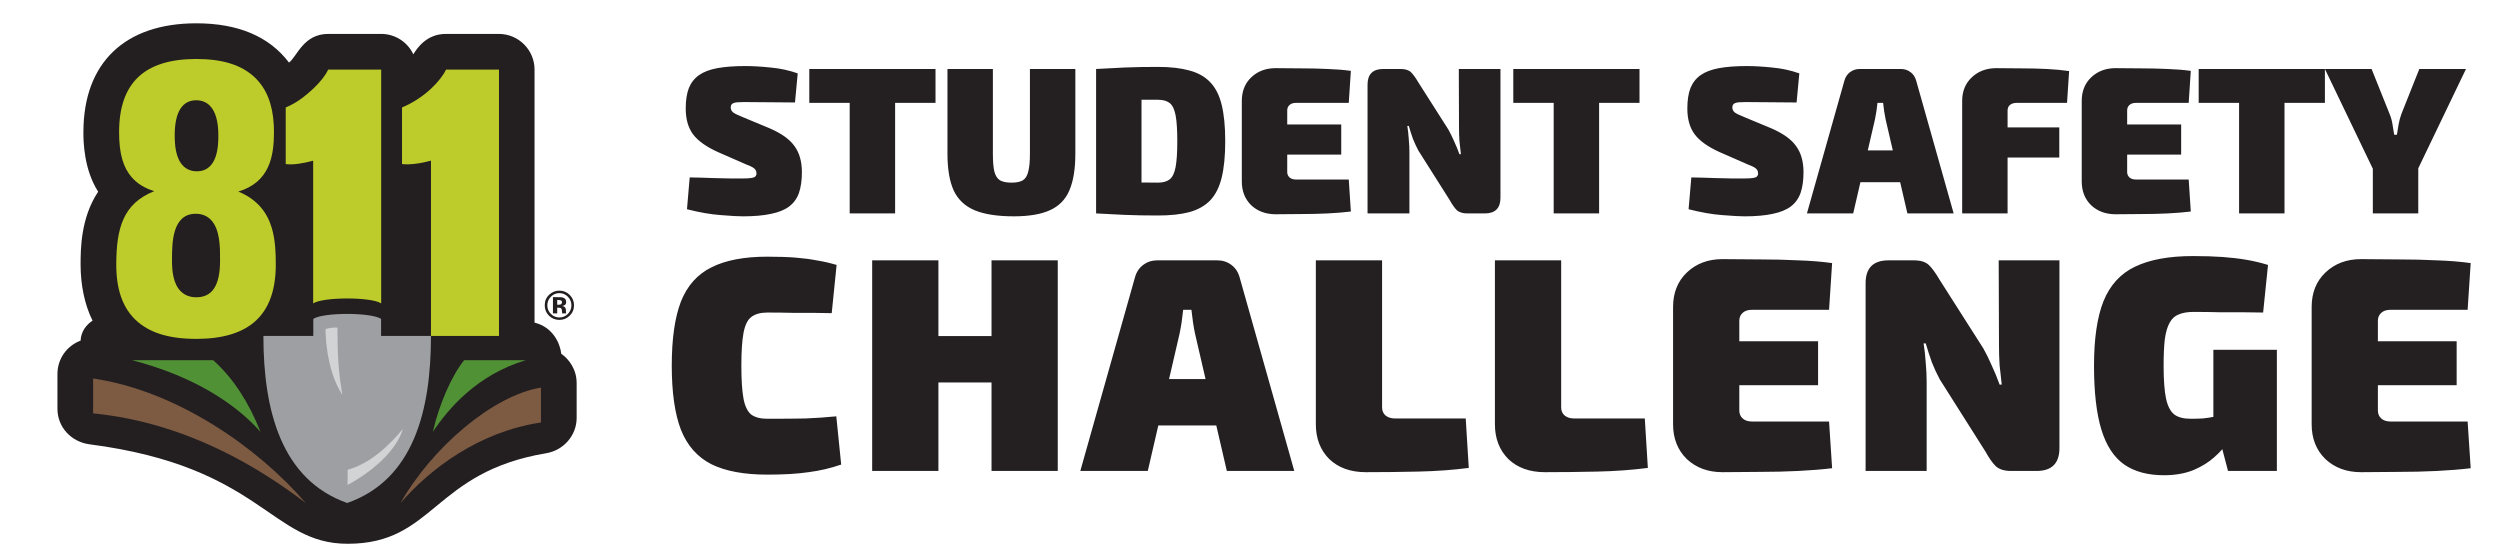 <svg clip-rule="evenodd" fill-rule="evenodd" stroke-linejoin="round" stroke-miterlimit="2" viewBox="0 0 174 38" xmlns="http://www.w3.org/2000/svg"><g fill-rule="nonzero"><path d="m51.864 4.597c.525 0 1.112.034 1.763.102.66.059 1.292.195 1.894.408l-.19 2.025c-.437-.009-.981-.014-1.631-.014-.641-.01-1.278-.015-1.909-.015-.184 0-.34.005-.466.015-.116.009-.209.029-.277.058s-.116.068-.145.117c-.03.048-.044.111-.044.189 0 .136.058.252.175.35.126.087.359.199.699.335l1.821.757c.835.36 1.418.777 1.748 1.253.34.466.51 1.068.51 1.806 0 .564-.068 1.045-.204 1.443-.136.388-.364.704-.685.947-.31.233-.728.403-1.253.51-.524.116-1.18.174-1.966.174-.34 0-.855-.029-1.544-.087-.69-.049-1.472-.184-2.346-.408l.189-2.214c.583.009 1.117.024 1.603.044.486.009.903.019 1.253.029h.801c.272 0 .476-.01.612-.029.146-.02.243-.054.291-.102.059-.059.088-.132.088-.219 0-.097-.02-.175-.058-.233-.039-.068-.107-.131-.204-.189-.098-.059-.238-.122-.423-.19l-1.996-.874c-.816-.369-1.394-.782-1.734-1.238-.339-.457-.509-1.054-.509-1.792 0-.573.072-1.049.218-1.428.155-.379.394-.68.714-.903.321-.224.743-.384 1.267-.481.535-.097 1.18-.146 1.938-.146zm10.436.204v10.053h-3.161v-10.053zm2.812 0v2.36h-8.785v-2.36zm9.732 0v5.9c0 1.069-.141 1.923-.422 2.565-.272.631-.724 1.087-1.355 1.369-.622.282-1.457.422-2.506.422-1.136 0-2.044-.14-2.724-.422-.67-.282-1.156-.738-1.457-1.369-.291-.642-.437-1.496-.437-2.565v-5.9h3.161v5.9c0 .535.034.948.102 1.239.078.291.209.495.394.612.194.107.461.16.801.16s.602-.053.787-.16c.184-.117.31-.321.378-.612.078-.291.117-.704.117-1.239v-5.9zm5.741-.145c.865 0 1.593.082 2.186.247.602.156 1.087.428 1.456.816.37.379.637.903.802 1.574.165.67.247 1.515.247 2.534 0 1.02-.082 1.865-.247 2.535-.165.671-.432 1.2-.802 1.588-.369.379-.854.651-1.456.816-.593.155-1.321.233-2.186.233-.835 0-1.602-.014-2.301-.043-.7-.03-1.365-.064-1.996-.102l1.282-2.244c.34.039.767.068 1.282.087.524.01 1.102.015 1.733.015.36 0 .637-.078.831-.233.194-.156.33-.442.408-.86.077-.417.116-1.015.116-1.792s-.039-1.374-.116-1.792c-.078-.417-.214-.704-.408-.859s-.471-.233-.831-.233h-1.573c-.447 0-.884-.005-1.311-.015l-1.413-2.127c.641-.039 1.301-.073 1.981-.102.69-.029 1.462-.043 2.316-.043zm-1.136.145v10.053h-3.161v-10.053zm9.341-.058c.583 0 1.18.005 1.792.015.621 0 1.228.014 1.821.043.592.02 1.131.063 1.617.131l-.146 2.229h-3.686c-.184 0-.33.049-.437.146s-.16.223-.16.379v4.283c0 .155.053.282.16.379s.253.145.437.145h3.686l.146 2.229c-.486.059-1.025.102-1.617.132-.593.029-1.2.043-1.821.043-.612.01-1.209.015-1.792.015-.69 0-1.258-.209-1.705-.627-.437-.427-.655-.981-.655-1.661v-5.594c0-.68.218-1.228.655-1.646.447-.427 1.015-.641 1.705-.641zm-2.098 3.919h6.658v2.098h-6.658zm17.74-3.861v8.96c0 .728-.364 1.093-1.093 1.093h-1.209c-.33 0-.578-.078-.743-.234-.155-.155-.315-.383-.481-.684l-2.185-3.453c-.136-.253-.262-.524-.379-.816-.106-.301-.204-.602-.291-.903h-.102c.049.301.083.612.102.932.029.311.044.612.044.904v4.254h-2.914v-8.96c0-.728.364-1.093 1.093-1.093h1.209c.33 0 .573.078.728.233.156.156.321.384.496.685l2.097 3.293c.136.242.268.509.394.801.136.291.262.597.379.918h.102c-.039-.311-.073-.617-.102-.918-.02-.301-.03-.602-.03-.903l-.014-4.109zm6.866 0v10.053h-3.161v-10.053zm2.812 0v2.36h-8.785v-2.36zm7.466-.204c.525 0 1.112.034 1.763.102.66.059 1.292.195 1.894.408l-.19 2.025c-.437-.009-.98-.014-1.631-.014-.641-.01-1.277-.015-1.909-.015-.184 0-.34.005-.466.015-.116.009-.209.029-.277.058s-.116.068-.145.117c-.029.048-.044.111-.044.189 0 .136.058.252.175.35.126.087.359.199.699.335l1.821.757c.835.36 1.418.777 1.748 1.253.34.466.51 1.068.51 1.806 0 .564-.068 1.045-.204 1.443-.136.388-.364.704-.684.947-.311.233-.729.403-1.253.51-.525.116-1.18.174-1.967.174-.34 0-.855-.029-1.544-.087-.69-.049-1.472-.184-2.346-.408l.19-2.214c.582.009 1.116.024 1.602.044.486.009.903.019 1.253.029h.801c.272 0 .476-.01.612-.029.146-.02.243-.054.291-.102.059-.059.088-.132.088-.219 0-.097-.02-.175-.058-.233-.039-.068-.107-.131-.204-.189-.097-.059-.238-.122-.423-.19l-1.996-.874c-.816-.369-1.393-.782-1.733-1.238-.34-.457-.51-1.054-.51-1.792 0-.573.073-1.049.218-1.428.156-.379.394-.68.714-.903.321-.224.743-.384 1.268-.481.534-.097 1.18-.146 1.937-.146zm10.728.204c.252 0 .476.073.67.219s.325.345.393.597l2.608 9.237h-3.22l-1.515-6.542c-.039-.184-.073-.374-.102-.568-.029-.204-.053-.398-.073-.583h-.393c-.019.185-.044.379-.073.583-.029.194-.063.384-.102.568l-1.515 6.542h-3.22l2.608-9.237c.068-.252.199-.451.394-.597.194-.146.417-.219.67-.219zm1.238 5.667v2.215h-5.347v-2.215zm5.414-5.725c.563 0 1.146.005 1.748.015.602 0 1.19.014 1.763.043s1.088.078 1.544.146l-.146 2.214h-3.511c-.194 0-.349.049-.466.146-.107.097-.16.223-.16.379v7.168h-3.161v-7.824c0-.68.223-1.228.67-1.646.447-.427 1.02-.641 1.719-.641zm-2.127 4.123h6.497v2.098h-6.497zm10.42-4.123c.582 0 1.18.005 1.791.015.622 0 1.229.014 1.821.043.593.02 1.132.063 1.618.131l-.146 2.229h-3.686c-.184 0-.33.049-.437.146s-.16.223-.16.379v4.283c0 .155.053.282.16.379s.253.145.437.145h3.686l.146 2.229c-.486.059-1.025.102-1.618.132-.592.029-1.199.043-1.821.043-.611.01-1.209.015-1.791.015-.69 0-1.258-.209-1.705-.627-.437-.427-.656-.981-.656-1.661v-5.594c0-.68.219-1.228.656-1.646.447-.427 1.015-.641 1.705-.641zm-2.098 3.919h6.657v2.098h-6.657zm13.85-3.861v10.053h-3.161v-10.053zm2.812 0v2.36h-8.785v-2.36zm9.819 0-3.394 7.066h-3.03l-3.395-7.066h3.249l1.267 3.162c.088.213.151.446.19.699.039.252.078.49.116.714h.19c.039-.224.078-.462.116-.714.049-.262.112-.5.19-.714l1.253-3.147zm-3.321 5.274v4.779h-3.162v-4.779z" fill="#242021"/><path d="m53.405 17.865c.765 0 1.417.021 1.955.064.538.042 1.027.106 1.466.191.453.071.921.177 1.402.319l-.34 3.356c-.496-.014-.956-.021-1.381-.021h-1.359c-.482-.014-1.063-.021-1.743-.021-.481 0-.857.106-1.126.319-.254.198-.432.566-.531 1.104-.099.524-.149 1.282-.149 2.274 0 .991.05 1.756.149 2.294.099.524.277.892.531 1.105.269.198.645.297 1.126.297 1.063 0 1.948-.007 2.656-.021.722-.028 1.438-.078 2.146-.149l.34 3.357c-.737.255-1.494.432-2.273.531-.765.114-1.721.17-2.869.17-1.614 0-2.91-.24-3.888-.722-.977-.496-1.685-1.296-2.124-2.401-.425-1.105-.638-2.592-.638-4.461 0-1.87.213-3.357.638-4.462.439-1.105 1.147-1.898 2.124-2.38.978-.495 2.274-.743 3.888-.743zm11.908.255v14.659h-4.61v-14.659zm3.93 5.269v3.229h-4.1v-3.229zm4.377-5.269v14.659h-4.61v-14.659zm11.109 0c.368 0 .694.106.977.319.283.212.474.502.573.871l3.803 13.469h-4.695l-2.209-9.539c-.057-.269-.107-.545-.149-.829-.042-.297-.078-.58-.106-.849h-.574c-.028.269-.064.552-.106.849-.043.284-.092.56-.149.829l-2.209 9.539h-4.696l3.803-13.469c.099-.369.291-.659.574-.871.283-.213.609-.319.977-.319zm1.805 8.264v3.23h-7.797v-3.23zm9.659-8.264v10.24c0 .227.078.411.234.553.17.141.389.212.658.212h4.929l.213 3.442c-1.091.142-2.259.227-3.506.255-1.232.028-2.45.042-3.654.042-1.062 0-1.912-.304-2.549-.913-.624-.623-.935-1.431-.935-2.422v-11.409zm12.464 0v10.24c0 .227.078.411.233.553.17.141.39.212.659.212h4.929l.212 3.442c-1.09.142-2.259.227-3.505.255-1.232.028-2.45.042-3.654.042-1.063 0-1.912-.304-2.55-.913-.623-.623-.935-1.431-.935-2.422v-11.409zm11.231-.085c.85 0 1.721.007 2.613.021.907 0 1.792.021 2.656.064.864.028 1.65.092 2.358.191l-.212 3.251h-5.375c-.27 0-.482.07-.638.212s-.234.326-.234.552v6.247c0 .226.078.41.234.552s.368.212.638.212h5.375l.212 3.251c-.708.085-1.494.149-2.358.191-.864.043-1.749.064-2.656.064-.892.014-1.763.021-2.613.021-1.006 0-1.834-.304-2.486-.913-.637-.623-.956-1.431-.956-2.422v-8.159c0-.991.319-1.791.956-2.4.652-.624 1.48-.935 2.486-.935zm-3.059 5.715h9.709v3.059h-9.709zm26.508-5.63v13.066c0 1.062-.531 1.593-1.594 1.593h-1.763c-.482 0-.843-.113-1.084-.34-.226-.226-.46-.559-.701-.998l-3.187-5.035c-.198-.369-.382-.765-.552-1.19-.156-.439-.297-.878-.425-1.317h-.149c.071.439.121.892.149 1.359.043.454.064.893.064 1.318v6.203h-4.249v-13.066c0-1.062.531-1.593 1.593-1.593h1.764c.481 0 .835.113 1.062.34.227.226.467.559.722.998l3.06 4.802c.198.354.389.743.573 1.168.199.425.383.871.553 1.339h.148c-.056-.453-.106-.9-.148-1.339-.029-.439-.043-.878-.043-1.317l-.021-5.991zm9.311-.298c.779 0 1.459.022 2.04.064.595.043 1.14.106 1.636.191.51.085 1.02.206 1.53.362l-.34 3.314c-.539-.014-1.056-.021-1.551-.021h-1.509c-.524-.015-1.119-.022-1.784-.022-.411 0-.751.057-1.02.17-.269.099-.482.291-.638.574-.155.269-.269.651-.34 1.147-.056.482-.084 1.098-.084 1.849 0 .991.056 1.756.169 2.294.114.524.305.892.574 1.105.269.198.645.297 1.126.297.312 0 .595-.007.85-.021.269-.028.51-.064.722-.106.213-.043.383-.078.51-.106l.446 1.933c-.17.283-.453.602-.849.956-.383.354-.872.659-1.466.914-.595.24-1.282.361-2.061.361-1.119 0-2.04-.248-2.762-.744-.723-.51-1.254-1.324-1.594-2.443s-.509-2.599-.509-4.44c0-1.884.219-3.378.658-4.483.453-1.119 1.183-1.92 2.188-2.401 1.02-.496 2.373-.744 4.058-.744zm5.822 6.523v8.434h-3.4l-.595-2.273-.424-.786v-5.375zm5.863-6.31c.85 0 1.721.007 2.613.021.906 0 1.792.021 2.656.064.864.028 1.65.092 2.358.191l-.213 3.251h-5.375c-.269 0-.481.07-.637.212s-.234.326-.234.552v6.247c0 .226.078.41.234.552s.368.212.637.212h5.375l.213 3.251c-.708.085-1.494.149-2.358.191-.864.043-1.75.064-2.656.064-.892.014-1.763.021-2.613.021-1.006 0-1.834-.304-2.486-.913-.637-.623-.956-1.431-.956-2.422v-8.159c0-.991.319-1.791.956-2.4.652-.624 1.48-.935 2.486-.935zm-3.06 5.715h9.71v3.059h-9.71z" fill="#242021"/><g transform="matrix(.087 0 0 .087 3.998 1.568)"><path d="m20.78 87.173c-.123 8.316.483 30.55 11.794 48.152-13.981 20.916-14.057 46.143-14.057 58.38 0 16.673 3.416 32.484 9.577 44.802-8.301 5.379-9.471 12.858-9.548 15.956-11.127 4.163-18.546 14.662-18.546 26.648v27.917c0 14.741 11.117 26.515 25.739 28.406 137.803 17.866 144.531 79.566 206.41 79.566 69.603 0 68.005-57.246 158.889-72.444 13.837-2.312 24.329-14.213 24.329-28.234v-27.916c0-11.021-6.223-19.195-12.316-23.43-.806-7.566-6.145-21.124-21.368-24.91v-202.415c0-15.737-12.812-28.542-28.552-28.542h-42.379c-15.152 0-22.751 10.946-26.04 16.305-4.671-9.862-14.576-16.305-25.723-16.305h-42.374c-19.937 0-24.916 18.178-31.389 22.915-15.703-20.787-40.573-31.402-74.116-31.402-57.196 0-90.116 31.548-90.33 86.551z" fill="#231f20"/><path d="m47.067 193.276c-.072 19.951 4.95 34.52 15.363 44.53 10.688 10.281 26.594 15.277 48.604 15.277 42.678 0 63.489-19.32 63.643-59.044.036-9.862-.383-20.166-3.174-29.596-3.591-12.14-11.239-22.779-26.807-29.217 24.89-7.467 28.459-27.946 28.531-47.184.033-8.781-.937-16.505-2.934-23.245-2.473-8.378-6.547-15.239-12.249-20.721-10.437-10.037-25.782-14.909-46.934-14.909-41.425 0-61.631 19.01-61.786 58.112-.032 8.97.807 16.327 2.627 22.472 1.618 5.474 4.024 9.987 7.283 13.822 4.454 5.24 10.5 8.918 18.179 11.339-24.997 9.934-30.232 29.767-30.346 58.364zm63.931-131.088c4.259 0 7.854 1.377 10.681 4.096 4.722 4.536 7.092 12.692 7.05 24.236-.032 7.043-.115 28.487-17.192 28.487-4.291 0-7.907-1.37-10.724-4.086-6.343-6.092-7.03-17.258-7-25.128.066-18.058 6.016-27.605 17.185-27.605zm-19.343 127c.034-12.649.086-36.198 18.987-36.198 4.714 0 8.658 1.496 11.721 4.443 7.864 7.566 7.784 22.555 7.735 32.472l-.007 1.108c-.08 19.369-6.275 28.789-18.958 28.789-4.991 0-9.123-1.54-12.279-4.58-6.515-6.261-7.238-17.232-7.199-24.929z" fill="#231f20"/><g fill="#bdcc2a"><path d="m204.576 110.514v114.202c7.889-5.285 46.53-5.292 54.413-.019v-187.046h-42.374c-2.111 4.532-6.442 10.145-12.24 15.521-6.208 5.754-13.133 11.229-21.742 14.767v45.31c6.237.75 13.952-.528 21.943-2.735z"/><path d="m158.044 44.076c-10.437-10.037-25.782-14.909-46.934-14.909-41.425 0-61.631 19.01-61.786 58.112-.032 8.97.807 16.327 2.627 22.472 1.618 5.474 4.024 9.987 7.283 13.822 4.454 5.24 10.5 8.918 18.179 11.339-24.997 9.934-30.232 29.767-30.346 58.364-.072 19.951 4.95 34.52 15.363 44.53 10.688 10.281 26.594 15.277 48.604 15.277 42.678 0 63.489-19.32 63.643-59.044.036-9.862-.383-20.166-3.174-29.596-3.591-12.14-11.239-22.779-26.807-29.217 24.89-7.467 28.459-27.946 28.531-47.184.033-8.781-.937-16.505-2.934-23.245-2.473-8.378-6.547-15.239-12.249-20.721zm-27.946 145.829-.007 1.108c-.08 19.369-6.275 28.789-18.958 28.789-4.991 0-9.123-1.54-12.279-4.58-6.515-6.261-7.238-17.232-7.199-24.929v-1.105c.034-12.649.086-36.198 18.987-36.198 4.714 0 8.658 1.496 11.721 4.443 7.864 7.566 7.784 22.555 7.735 32.472zm-1.369-99.385c-.032 7.043-.115 28.487-17.192 28.487-4.291 0-7.907-1.37-10.724-4.086-6.343-6.092-7.03-17.258-7-25.128.066-18.058 6.016-27.605 17.185-27.605 4.259 0 7.854 1.377 10.681 4.096 4.722 4.536 7.092 12.692 7.05 24.236z"/><path d="m310.863 37.634c-2.101 4.526-6.428 10.142-12.23 15.514-6.217 5.762-14.351 11.233-22.961 14.771v45.31c6.238.751 15.172-.532 23.161-2.735v140.236h54.411v-213.096z"/></g><path d="m300.345 327.482c4.723-21.131 14.801-44.746 25.023-57.352h49.297c-38.825 11.523-62.309 39.063-74.32 57.352z" fill="#519136"/><path d="m162.467 327.482c-9.554-23.905-21.752-42.881-37.874-57.352h-64.879c49.989 12.944 83.396 35.415 102.753 57.352z" fill="#519136"/><path d="m274.458 384.405c24.935-44.032 73.685-86.048 112.358-92.352v27.917c-49.761 7.447-88.625 37.006-112.358 64.435z" fill="#7d5a42"/><path d="m198.62 384.405c-37.756-44.032-102.892-89.788-170.073-99.646v27.916c75.328 7.447 134.159 44.301 170.073 71.73z" fill="#7d5a42"/><path d="m298.826 250.73h-39.909v-13.625c-7.891-5.337-46.359-5.337-54.241 0v13.625h-39.909c0 59.712 14.426 115.022 67.012 133.637v.006h.033v-.006c53.072-18.615 67.014-73.925 67.014-133.637z" fill="#9d9fa2"/><path d="m214.461 245.214s-.423 31.51 13.498 52.687c-3.283-18.686-3.85-32.217-3.957-53.832-4.572-.363-9.541 1.145-9.541 1.145z" fill="#d1d3d4"/><path d="m232.209 357.778-.132 12.151s36.096-18.152 44.309-44.799c-10.637 12.686-25.451 27.421-44.177 32.648z" fill="#d1d3d4"/><path d="m409.738 234.595c-2.273 2.208-5.002 3.303-8.194 3.303-3.291 0-6.066-1.123-8.326-3.382-2.259-2.254-3.382-5.022-3.382-8.327 0-3.415 1.222-6.256 3.654-8.522 2.286-2.115 4.975-3.179 8.054-3.179 3.225 0 5.987 1.144 8.273 3.43 2.3 2.287 3.436 5.048 3.436 8.271 0 3.332-1.169 6.133-3.515 8.406zm-15.033-15.191c-1.862 1.909-2.788 4.17-2.788 6.785 0 2.724.946 5.03 2.834 6.926 1.878 1.896 4.152 2.848 6.807 2.848s4.915-.958 6.805-2.862c1.87-1.916 2.815-4.221 2.815-6.912 0-2.602-.939-4.868-2.801-6.785-1.897-1.948-4.164-2.927-6.819-2.927-2.676 0-4.969.979-6.853 2.927zm1.699 13.281v-12.983c.793 0 2.008.007 3.607.013 1.6.007 2.499.013 2.669.027 1.031.072 1.884.29 2.565.66 1.15.641 1.731 1.672 1.731 3.107 0 1.083-.305 1.875-.912 2.364s-1.36.779-2.247.872c.82.171 1.428.423 1.83.754.767.62 1.145 1.586 1.145 2.907v1.15c0 .131 0 .264.025.382.014.133.04.258.093.384l.106.363h-3.212c-.105-.416-.172-1.01-.198-1.79-.04-.78-.106-1.308-.211-1.579-.172-.456-.49-.774-.958-.952-.252-.105-.641-.171-1.158-.205l-.746-.053h-.72v4.579zm6.198-10.446c-.464-.179-1.124-.271-1.963-.271h-.826v3.787h1.309c.8 0 1.414-.159 1.863-.477.436-.323.66-.839.66-1.552s-.343-1.209-1.043-1.487z" fill="#231f20"/></g></g></svg>